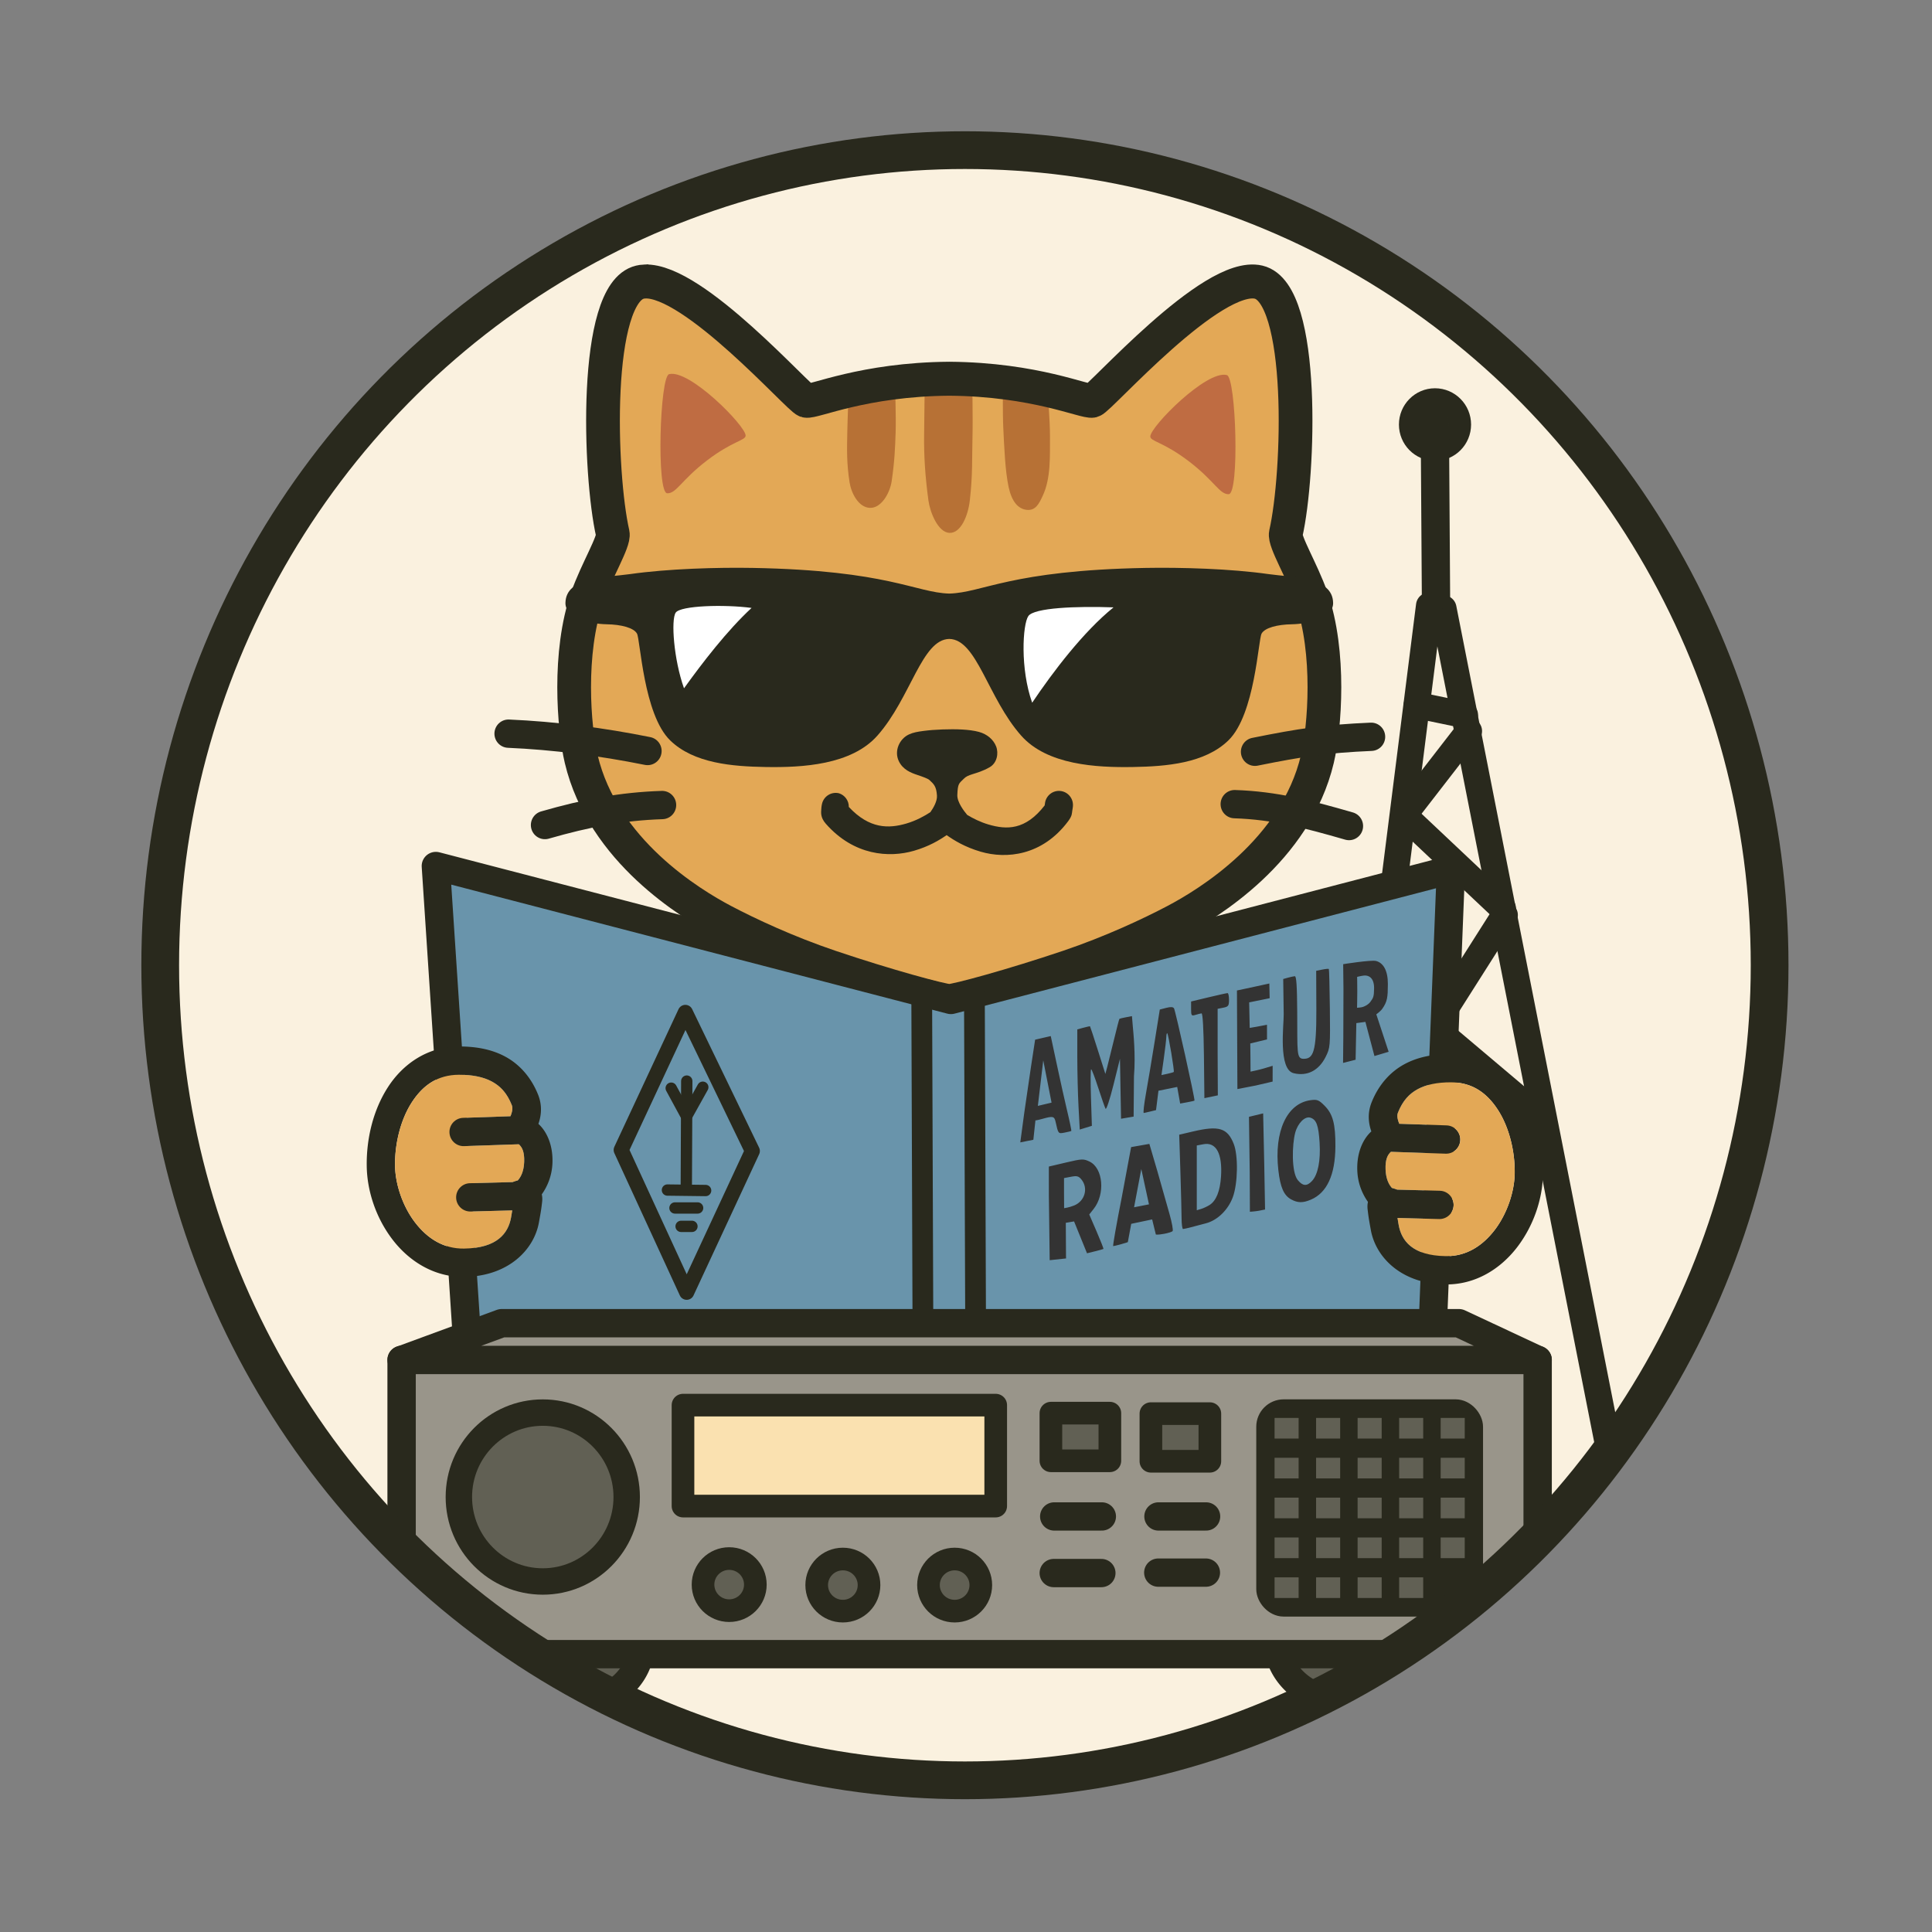<?xml version="1.0" encoding="UTF-8" standalone="no"?>
<!-- Created with Inkscape (http://www.inkscape.org/) -->

<svg
   version="1.1"
   id="svg1"
   width="1024"
   height="1024"
   viewBox="0 0 1024 1024"
   sodipodi:docname="radcat-manual-003-trim.svg"
   inkscape:version="1.4.2 (ebf0e940d0, 2025-05-08)"
   xmlns:inkscape="http://www.inkscape.org/namespaces/inkscape"
   xmlns:sodipodi="http://sodipodi.sourceforge.net/DTD/sodipodi-0.dtd"
   xmlns="http://www.w3.org/2000/svg"
   xmlns:svg="http://www.w3.org/2000/svg">
  <rect x="0" y="0" width="1024" height="1024" fill="#808080" stroke="none"/>
  <defs
     id="defs1" />
  <sodipodi:namedview
     id="namedview1"
     pagecolor="#ffffff"
     bordercolor="#000000"
     borderopacity="0.25"
     inkscape:showpageshadow="2"
     inkscape:pageopacity="0.0"
     inkscape:pagecheckerboard="0"
     inkscape:deskcolor="#d1d1d1"
     inkscape:zoom="1"
     inkscape:cx="669.99997"
     inkscape:cy="650.99997"
     inkscape:window-width="1796"
     inkscape:window-height="1196"
     inkscape:window-x="0"
     inkscape:window-y="0"
     inkscape:window-maximized="0"
     inkscape:current-layer="layer2" />
  <g
     inkscape:groupmode="layer"
     id="layer2"
     inkscape:label="trace">
    <ellipse
       style="fill:#faf1df;fill-opacity:1;stroke:none;stroke-width:20;stroke-linecap:round;stroke-linejoin:round;stroke-dasharray:none;stroke-opacity:1"
       id="path89"
       cx="511.426"
       cy="511.591"
       rx="426.509"
       ry="432.019"
       inkscape:label="frame fill" />
    <g
       inkscape:groupmode="layer"
       id="layer6"
       inkscape:label="antenna mast"
       style="display:inline">
      <ellipse
         style="fill:#616054;fill-opacity:1;stroke:#29291d;stroke-width:12;stroke-linecap:round;stroke-linejoin:round;stroke-dasharray:none;stroke-opacity:1"
         id="path80"
         cx="760.582"
         cy="225.021"
         rx="13.121"
         ry="13.236"
         inkscape:label="top" />
      <path
         style="fill:#616054;fill-opacity:1;stroke:#29291d;stroke-width:15;stroke-linecap:round;stroke-linejoin:round;stroke-dasharray:none;stroke-opacity:1"
         d="m 760.493,224.86 0.707,106.42"
         id="path81"
         inkscape:label="element" />
      <path
         style="fill:#616054;fill-opacity:1;stroke:#29291d;stroke-width:14;stroke-linecap:round;stroke-linejoin:round;stroke-dasharray:none;stroke-opacity:1"
         d="M 853.5,771.5 765,322.5"
         id="path82"
         sodipodi:nodetypes="cc" />
      <path
         style="fill:#616054;fill-opacity:1;stroke:#29291d;stroke-width:14;stroke-linecap:round;stroke-linejoin:round;stroke-dasharray:none;stroke-opacity:1"
         d="M 707,721 757.5,321"
         id="path83"
         sodipodi:nodetypes="cc" />
      <path
         style="fill:#616054;fill-opacity:1;stroke:#29291d;stroke-width:14;stroke-linecap:round;stroke-linejoin:round;stroke-dasharray:none;stroke-opacity:1"
         d="m 750.947,373.706 25.456,5.303"
         id="path84" />
      <path
         style="fill:#616054;fill-opacity:1;stroke:#29291d;stroke-width:14;stroke-linecap:round;stroke-linejoin:round;stroke-dasharray:none;stroke-opacity:1"
         d="m 778.525,387.495 -33.941,43.841"
         id="path85" />
      <path
         style="fill:#616054;fill-opacity:1;stroke:#29291d;stroke-width:14;stroke-linecap:round;stroke-linejoin:round;stroke-dasharray:none;stroke-opacity:1"
         d="m 744,432 52.5,49.5"
         id="path86" />
      <path
         style="fill:#616054;fill-opacity:1;stroke:#29291d;stroke-width:14;stroke-linecap:round;stroke-linejoin:round;stroke-dasharray:none;stroke-opacity:1"
         d="m 797.5,485 -60,94.5"
         id="path87" />
      <path
         style="fill:#616054;fill-opacity:1;stroke:#29291d;stroke-width:14;stroke-linecap:round;stroke-linejoin:round;stroke-dasharray:none;stroke-opacity:1"
         d="m 757,542 61,51.5"
         id="path88" />
    </g>
    <g
       inkscape:groupmode="layer"
       id="layer1"
       inkscape:label="cat head"
       style="display:inline"
       transform="matrix(0.993,0,0,1,1.982,-0.053)">
      <path
         id="path1"
         style="fill:#e3a856;fill-opacity:1;stroke:none;stroke-width:18;stroke-dasharray:none;stroke-opacity:1"
         d="m 342.021,149.256 c -0.846,0.044 -1.661,0.158 -2.441,0.342 -24.984,5.894 -21.73,101.992 -14.518,133.279 0.951,4.126 -8.656,19.7 -13.666,33.9 -10.312,29.226 -7.129,69.012 -3.168,85.6 11.612,48.625 58.441,76.731 75.91,85.871 13.162,6.886 33.881,16.542 57.076,24.316 29.485,9.883 59.581,18.053 63.475,18.053 3.894,0 33.991,-8.169 63.477,-18.053 23.195,-7.775 43.912,-17.43 57.074,-24.316 17.47,-9.14 64.3,-37.247 75.912,-85.871 3.961,-16.588 7.144,-56.374 -3.168,-85.6 -5.011,-14.2 -14.617,-29.775 -13.666,-33.9 7.213,-31.287 10.467,-127.385 -14.518,-133.279 -24.984,-5.894 -84.772,61.946 -88.723,62.844 -3.95,0.898 -30.476,-11.31 -76.389,-11.658 -45.913,0.348 -72.438,12.556 -76.388,11.658 -3.827,-0.87 -60.054,-64.564 -86.279,-63.186 z"
         inkscape:label="fill"
         sodipodi:nodetypes="scssssssssssssscss" />
      <path
         style="display:inline;fill:#b77135;fill-opacity:1;stroke:none;stroke-width:18;stroke-dasharray:none;stroke-opacity:1"
         d="m 450.957,208.42 c 0,0 -0.576,13.824 -0.707,20.86 -0.165,8.847 -0.406,16.206 1.237,26.517 0.898,5.635 4.719,13.159 10.783,13.435 6.065,0.276 10.729,-7.775 11.667,-14.142 1.573,-10.675 1.828,-17.3 2.121,-25.986 0.284,-8.422 -0.354,-25.279 -0.354,-25.279 z"
         id="path3"
         sodipodi:nodetypes="cssssscc"
         inkscape:label="stripe 1" />
      <path
         style="display:inline;fill:#b77135;fill-opacity:1;stroke:none;stroke-width:20.459;stroke-dasharray:none;stroke-opacity:1"
         d="m 491.616,200.922 c 0,0 -0.223,20.157 -0.354,29.246 -0.165,11.429 0.542,22.268 2.298,35.14 0.853,6.253 5.072,16.823 11.137,17.179 6.065,0.357 10.022,-8.983 10.96,-17.209 1.573,-13.79 1.121,-21.996 1.414,-33.217 0.284,-10.881 -0.177,-31.243 -0.177,-31.243 z"
         id="path4"
         sodipodi:nodetypes="cssssscc"
         inkscape:label="stripe 2" />
      <path
         style="display:inline;fill:#b77135;fill-opacity:1;stroke:none;stroke-width:18;stroke-dasharray:none;stroke-opacity:1"
         d="m 533.335,203.647 c 0,0 -0.202,15.448 0.177,23.158 0.512,10.401 0.997,22.776 2.828,31.289 1.647,7.655 4.951,11.682 9.723,12.198 4.772,0.516 6.625,-3.489 8.485,-7.425 4.427,-9.369 3.829,-20.887 3.889,-31.643 0.045,-8.09 -1.414,-25.633 -1.414,-25.633 z"
         id="path5"
         sodipodi:nodetypes="csszsscc"
         inkscape:label="stripe 3" />
      <path
         id="path16"
         style="display:inline;fill:none;fill-opacity:1;stroke:#29291d;stroke-width:18;stroke-dasharray:none;stroke-opacity:1"
         d="m 342.021,149.256 c -0.846,0.044 -1.661,0.158 -2.441,0.342 -24.984,5.894 -21.73,101.992 -14.518,133.279 0.951,4.126 -8.656,19.7 -13.666,33.9 -10.312,29.226 -7.129,69.012 -3.168,85.6 11.612,48.625 58.441,76.731 75.91,85.871 13.162,6.886 33.881,16.542 57.076,24.316 29.485,9.883 59.581,18.053 63.475,18.053 3.894,0 33.991,-8.169 63.477,-18.053 23.195,-7.775 43.912,-17.43 57.074,-24.316 17.47,-9.14 64.3,-37.247 75.912,-85.871 3.961,-16.588 7.144,-56.374 -3.168,-85.6 -5.011,-14.2 -14.617,-29.775 -13.666,-33.9 7.213,-31.287 10.467,-127.385 -14.518,-133.279 -24.984,-5.894 -84.772,61.946 -88.723,62.844 -3.95,0.898 -30.476,-11.31 -76.389,-11.658 -45.913,0.348 -72.438,12.556 -76.388,11.658 -3.827,-0.87 -60.054,-64.564 -86.279,-63.186 z"
         inkscape:label="outline"
         sodipodi:nodetypes="scssssssssssssscss" />
      <path
         style="fill:#bf6c42;fill-opacity:1;stroke:none;stroke-width:18;stroke-dasharray:none;stroke-opacity:1"
         d="m 355.125,198.375 c -4.944,1.3 -6.798,62.913 -1,63.125 4.898,0.179 7.418,-6.875 21.174,-17.341 13.756,-10.466 20.785,-10.607 20.692,-13.297 -0.183,-5.277 -30.074,-35.326 -40.866,-32.487 z"
         id="path2"
         sodipodi:nodetypes="sszss"
         inkscape:label="ear" />
      <path
         style="fill:none;fill-opacity:1;stroke:#29291d;stroke-width:15;stroke-linecap:round;stroke-dasharray:none;stroke-opacity:1"
         d="m 269.408,388.909 c 24.395,1.061 49.497,4.243 74.246,9.192"
         id="path6"
         sodipodi:nodetypes="cc"
         inkscape:label="whisker 1" />
      <path
         style="fill:none;fill-opacity:1;stroke:#29291d;stroke-width:15;stroke-linecap:round;stroke-dasharray:none;stroke-opacity:1"
         d="m 288.853,437.346 c 22.274,-6.364 41.012,-9.899 62.579,-10.607"
         id="path7"
         sodipodi:nodetypes="cc"
         inkscape:label="whisker 2" />
      <path
         style="fill:none;fill-opacity:1;stroke:#29291d;stroke-width:15;stroke-linecap:round;stroke-dasharray:none;stroke-opacity:1"
         d="m 729.866,390.564 c -24.395,1.061 -37.281,2.993 -62.03,7.943"
         id="path8"
         sodipodi:nodetypes="cc"
         inkscape:label="whisker 3" />
      <path
         style="fill:none;fill-opacity:1;stroke:#29291d;stroke-width:15;stroke-linecap:round;stroke-dasharray:none;stroke-opacity:1"
         d="m 718.067,437.876 c -22.274,-6.364 -39.501,-10.899 -61.068,-11.606"
         id="path9"
         sodipodi:nodetypes="cc"
         inkscape:label="whisker 4" />
      <path
         id="path10"
         style="fill:#29291d;fill-opacity:1;stroke:none;stroke-width:15;stroke-linecap:round;stroke-dasharray:none;stroke-opacity:1"
         d="m 399.822,301.062 c -18.655,-0.336 -45.288,0.402 -65.611,3.287 -12.632,1.793 -34.159,1.256 -34.398,15.262 -0.141,8.221 13.7,11.178 21.922,11.314 8,0.133 14.536,1.888 16.262,4.949 1.79,3.176 3.487,42.824 17.678,56.568 12.652,12.254 33.302,13.836 50.912,14.143 19.633,0.342 45.893,-1.072 59.77,-16.678 17.91,-20.142 23.584,-50.953 38.334,-51.203 14.75,0.25 20.424,31.061 38.334,51.203 13.877,15.606 40.135,17.02 59.768,16.678 17.61,-0.307 38.26,-1.889 50.912,-14.143 14.191,-13.744 15.887,-53.392 17.678,-56.568 1.726,-3.061 8.264,-4.816 16.264,-4.949 8.221,-0.137 22.061,-3.093 21.92,-11.314 -0.24,-14.006 -21.767,-13.469 -34.398,-15.262 -20.323,-2.885 -46.957,-3.623 -65.611,-3.287 -72.312,1.302 -86.865,13.1 -104.865,13.6 -18,-0.5 -32.555,-12.298 -104.867,-13.6 z"
         inkscape:label="sunglasses" />
      <path
         style="fill:#bf6c42;fill-opacity:1;stroke:none;stroke-width:18;stroke-dasharray:none;stroke-opacity:1"
         d="m 652.848,198.85 c 4.944,1.3 6.798,62.913 1,63.125 -4.898,0.179 -7.418,-6.875 -21.174,-17.341 -13.756,-10.466 -20.785,-10.607 -20.692,-13.297 0.183,-5.277 30.074,-35.326 40.866,-32.487 z"
         id="path11"
         sodipodi:nodetypes="sszss"
         inkscape:label="ear" />
      <path
         id="path12"
         style="baseline-shift:baseline;display:inline;overflow:visible;opacity:1;vector-effect:none;fill:#29291d;fill-opacity:1;stroke-linecap:round;enable-background:accumulate;stop-color:#000000;stop-opacity:1"
         d="m 501.031,386.676 c -3.574,0.122 -7.058,0.385 -10.086,0.785 -3.028,0.4 -5.418,0.771 -7.777,1.854 -5.072,2.326 -8.006,8.693 -5.439,14.109 2.214,4.672 6.67,6.275 9.863,7.342 3.193,1.066 5.685,1.968 6.494,2.703 2.41,2.191 3.722,3.449 4.031,8.285 0.189,2.961 -1.922,6.53 -3.51,8.764 -2.995,1.954 -7.562,4.503 -12.906,6.045 -9.291,2.68 -19.573,2.938 -30.631,-8.811 0.039,-3.306 -2.091,-6.248 -5.244,-7.242 -4.026,-0.974 -8.079,1.501 -9.053,5.527 0,0 -0.33,1.295 -0.406,2.928 -0.076,1.633 -0.579,4.301 2.438,7.701 15.022,16.937 33.826,18.124 47.055,14.309 7.987,-2.304 13.532,-5.606 17.418,-8.289 4,2.81 9.79,6.35 18.221,8.795 13.545,3.929 32.788,2.267 46.646,-16.17 2.269,-3.019 1.947,-4.245 2.189,-5.514 0.242,-1.268 0.342,-2.328 0.342,-2.328 0.403,-4.123 -2.614,-7.791 -6.736,-8.193 -4.122,-0.403 -7.79,2.612 -8.193,6.734 0,0 -0.052,0.447 -0.141,0.93 -10.294,13.221 -20.299,12.928 -29.93,10.135 -4.393,-1.274 -8.363,-3.274 -11.406,-5.094 -1.692,-1.981 -5.42,-6.786 -5.283,-10.539 0.228,-6.245 0.896,-6.093 3.477,-8.656 1.233,-1.225 2.36,-1.677 4.633,-2.404 2.273,-0.727 5.527,-1.595 9.189,-3.705 3.936,-2.268 4.826,-7.398 3.416,-10.992 -1.41,-3.594 -4.73,-6.517 -9.215,-7.717 -5.142,-1.376 -12.306,-1.535 -19.455,-1.291 z m -49.816,42 c 0.184,0.599 0.14,0.956 0.135,0.986 0.001,-0.026 0.004,-0.1 0.004,-0.1 -0.029,-0.298 -0.075,-0.594 -0.139,-0.887 z"
         sodipodi:nodetypes="ssssssscscccssscsssccccscssssssscccc"
         inkscape:label="mouthnose" />
      <path
         style="fill:#ffffff;fill-opacity:1;stroke:none;stroke-width:10;stroke-linecap:round;stroke-dasharray:none;stroke-opacity:1"
         d="m 399.162,322.264 c -14.672,-1.945 -37.865,-1.233 -40.482,2.475 -2.617,3.708 -1.061,24.926 4.419,40.128 9.723,-13.435 22.981,-30.582 36.062,-42.603 z"
         id="path14"
         sodipodi:nodetypes="czcc" />
      <path
         style="fill:#ffffff;fill-opacity:1;stroke:none;stroke-width:11.801;stroke-linecap:round;stroke-dasharray:none;stroke-opacity:1"
         d="m 592.361,321.966 c -19.966,-0.704 -42.371,0.217 -45.459,4.593 -3.088,4.376 -4.434,28 2.033,45.94 11.137,-16.44 27.339,-37.628 43.426,-50.533 z"
         id="path15"
         sodipodi:nodetypes="czcc" />
    </g>
    <g
       inkscape:groupmode="layer"
       id="layer4"
       inkscape:label="book">
      <path
         style="display:inline;fill:#6994ab;fill-opacity:1;stroke:#29291d;stroke-width:15;stroke-linecap:round;stroke-dasharray:none;stroke-opacity:1;stroke-linejoin:round"
         d="m 769,461 -265,69 -273,-71 17,258 252,75 259,-79 z"
         id="path22"
         inkscape:label="back" />
      <path
         d="m 555.917,633.588 -0.006,-15.291 9.071,-2.136 c 8.487,-1.999 9.29,-2.032 12.472,-0.517 7.253,3.452 8.45,17.259 2.18,25.146 l -2.309,2.904 3.903,9.027 c 2.147,4.965 3.774,9.126 3.617,9.247 -0.158,0.121 -2.182,0.687 -4.499,1.257 l -4.212,1.037 -1.478,-3.658 c -4.894,-12.118 -5.371,-13.226 -5.371,-13.226 l -4.383,0.735 c 0,0 0.054,5.6 0.054,9.958 0,9.334 0.1,8.929 0.1,8.929 l -8.698,0.927 z m 13.516,5.295 c 5.59,-2.343 7.467,-9.116 3.789,-13.672 -1.499,-1.856 -2.395,-2.101 -5.529,-1.512 l -3.74,0.704 v 7.954 c 0,4.293 0.053,8.009 0.053,8.009 0,0 2.761,-0.365 5.427,-1.482 z m 25.139,-4.37 4.941,-26.524 9.674,-1.703 4.267,14.55 c 0,0 5.026,17.764 6.365,22.451 1.338,4.687 2.095,8.848 1.681,9.248 -0.414,0.4 -2.417,1.033 -4.452,1.408 -3.642,0.671 -4.434,0.362 -4.434,0.362 l -1.954,-7.987 -11.093,2.334 -1.788,9.691 c 0,0 -0.178,0.169 -3.523,1.101 -2.015,0.561 -3.922,1.023 -4.238,1.026 -0.316,0.003 1.734,-11.677 4.555,-25.956 z m 14.402,3.819 -4.063,-18.733 -3.83,20.286 z m 17.281,7.271 c -0.012,-3.188 -0.297,-14.434 -0.634,-24.99 l -0.613,-19.193 7.419,-1.741 c 13.589,-3.188 18.12,-1.809 21.445,6.528 2.488,6.236 2.237,21.107 -0.479,28.388 -2.517,6.747 -8.154,12.205 -14.244,13.791 -2.381,0.62 -5.912,1.549 -7.847,2.065 -1.935,0.516 -3.857,0.941 -4.272,0.944 -0.415,0.003 -0.764,-2.603 -0.775,-5.792 z m 14.827,-6.92 c 3.524,-2.228 5.583,-7.344 6.086,-15.123 0.785,-12.14 -2.595,-18.36 -9.292,-17.1 l -3.558,0.67 v 17.162 17.162 l 2.262,-0.677 c 1.244,-0.372 3.27,-1.315 4.503,-2.094 z m 21.299,-17.277 -0.401,-29.462 7.517,-1.828 0.572,26.486 0.438,24.464 -3.141,0.63 c -1.728,0.347 -4.896,0.568 -4.896,0.568 z m 21.959,14.301 c -3.885,-2.114 -5.753,-6.374 -6.789,-15.482 -2.335,-20.535 4.515,-35.418 17.08,-37.108 3.517,-0.473 4.354,-0.142 7.421,2.933 4.401,4.414 5.801,9.68 5.737,21.58 -0.082,15.086 -4.483,24.62 -13.029,28.225 -4.254,1.794 -6.919,1.756 -10.419,-0.148 z m 11.049,-9.764 c 3.154,-3.384 4.617,-10.779 4.024,-20.327 -0.57,-9.161 -1.693,-12.213 -4.866,-13.223 -2.882,-0.917 -6.683,2.841 -8.059,7.968 -1.652,6.154 -2.104,20.866 1.381,25.126 2.512,3.07 4.709,3.474 7.52,0.456 z m -152.504,-36.176 3.513,-24.065 2.237,-14.649 8.283,-1.915 c 0,0 6.244,29.466 8.566,39.092 1.45,6.013 2.491,11.052 2.313,11.198 -0.178,0.145 -1.769,0.54 -3.535,0.877 -3.393,0.647 -3.358,0.688 -4.757,-5.616 -0.68,-3.065 -1.373,-3.24 -6.83,-1.72 -3.535,0.985 -3.874,0.851 -3.874,0.851 l -1.108,10.275 -6.922,1.4 z m 14.46,-5.348 -4.402,-22.413 -2.861,24.134 z m 14.295,2.157 c -0.357,-6.665 -0.65,-18.612 -0.65,-26.549 v -14.432 l 3.267,-0.885 c 1.797,-0.487 3.356,-0.827 3.464,-0.755 0.109,0.072 1.985,5.781 4.17,12.687 l 3.973,12.557 1.07,-4.017 c 0.589,-2.209 2.204,-8.729 3.59,-14.489 1.386,-5.76 2.647,-10.572 2.801,-10.694 0.155,-0.122 1.709,-0.494 3.454,-0.827 l 3.173,-0.605 0.439,5.249 c 0.241,2.887 1.602,14.93 0.632,26.674 l -0.179,21.336 -6.665,1.132 -0.295,-15.817 -0.277,-15.977 -3.461,13.894 c -1.911,7.67 -3.781,13.315 -4.176,12.603 -0.393,-0.71 -2.147,-5.715 -3.897,-11.121 -1.75,-5.407 -3.438,-9.83 -3.751,-9.83 -0.313,0 -0.353,6.751 -0.089,15.003 l 0.48,15.003 -3.212,0.989 -3.212,0.989 z m 35.746,-7.012 c 1.024,-5.684 3.092,-18.02 4.596,-27.413 l 2.734,-17.078 3.417,-0.885 c 2.305,-0.597 3.641,-0.522 4.105,0.231 0.797,1.293 11.289,48.567 10.859,48.925 -0.158,0.131 -1.93,0.536 -3.939,0.9 l -3.652,0.661 -1.566,-8.799 -9.937,2.01 -1.285,10.269 c 0,0 -6.108,1.514 -6.494,1.514 -0.386,0 0.137,-4.65 1.161,-10.334 z m 14.726,-11.401 c 0.443,-0.403 -2.822,-19.887 -3.436,-20.503 -0.243,-0.244 -0.472,0.653 -0.508,1.993 -0.036,1.34 -0.63,6.424 -1.318,11.297 l -1.252,8.86 3.078,-0.66 c 1.693,-0.363 3.239,-0.807 3.437,-0.987 z m 15.994,-8.663 c -0.172,-14.285 -0.639,-22.484 -1.276,-22.397 -0.553,0.075 -2.023,0.446 -3.267,0.824 -2.074,0.631 -2.262,0.364 -2.262,-3.214 v -3.902 l 9.298,-2.231 c 5.114,-1.227 9.637,-2.224 10.052,-2.215 0.415,0.01 0.754,1.615 0.754,3.57 0,3.142 -0.349,3.624 -3.016,4.159 l -3.016,0.605 v 23.063 l 0.105,22.798 -7.123,1.488 z m 17.5,-34.523 c 0,0 13.246,-2.803 17.166,-3.703 l 0.17,7.799 -10.86,2.21 0.142,6.63 0.142,6.895 3.316,-0.558 c 1.824,-0.307 5.846,-1.104 5.846,-1.104 l 0.014,7.775 -8.868,2.137 0.088,7.86 0.05,7.065 c 0,0 4.455,-0.901 7.031,-1.679 l 4.683,-1.414 -0.005,4.186 -0.005,4.186 -8.892,2.072 -9.776,1.895 z m 24.783,12.53 -0.262,-18.615 2.477,-0.692 c 1.362,-0.381 3.006,-0.738 3.654,-0.793 0.858,-0.073 1.208,5.103 1.292,19.085 0.127,21.183 -0.463,24.699 3.37,24.699 5.092,0 6.862,-3.348 6.77,-26.031 l -0.084,-20.618 3.196,-0.641 c 1.758,-0.353 3.336,-0.501 3.507,-0.329 0.171,0.172 0.416,9.613 0.544,20.981 0.227,20.153 0.171,20.793 -2.231,25.604 -3.628,7.267 -9.79,10.413 -16.961,8.658 -8.296,-2.029 -5.19,-25.534 -5.271,-31.308 z m 31.591,12.52 0.082,-25.78 -0.15,-13.216 c 0,0 14.788,-2.357 17.408,-1.697 3.803,0.957 6.316,5.006 6.281,12.285 -0.033,6.916 -0.277,9.237 -2.959,13.058 -0.965,1.374 -3.175,2.94 -3.175,2.94 l 6.543,19.851 -7.528,2.25 -4.793,-18.095 -4.805,0.643 -0.382,19.416 -6.655,1.689 z m 14.411,-19.117 c 1.459,-2.028 1.85,-2.607 1.904,-7.022 0.071,-5.857 -3.048,-7.021 -5.242,-6.84 -1.341,0.11 -3.75,0.718 -3.75,0.718 0,0 0.082,3.692 0.082,7.626 0,3.717 -0.122,8.749 -0.122,8.749 0,0 2.224,-0.125 3.115,-0.452 1.193,-0.438 2.867,-1.184 4.013,-2.777 z"
         style="fill:#333333;fill-opacity:1;stroke-width:0.755"
         id="path1-3"
         sodipodi:nodetypes="ccssscssscsccscccsssccccscccsssccccssscsccsscsssssssssscccsssccccssccsssssssssssssccccsssssccccccccscssscsssscssscccssssscccssscsssscccccssssscssscsscscsscscccccccccssccsccccccccccssssscssssssccccsssccccccccssscscsss"
         inkscape:label="AMATEUR RADIO" />
      <path
         style="display:inline;fill:#6994ab;fill-opacity:1;stroke:#29291d;stroke-width:11;stroke-linecap:round;stroke-dasharray:none;stroke-opacity:1"
         d="m 488.53,526.945 0.939,260.172"
         id="path24"
         sodipodi:nodetypes="cc"
         inkscape:label="spine l" />
      <path
         style="display:inline;fill:#6994ab;fill-opacity:1;stroke:#29291d;stroke-width:11;stroke-linecap:round;stroke-dasharray:none;stroke-opacity:1"
         d="m 516.461,528.005 0.939,260.172"
         id="path25"
         sodipodi:nodetypes="cc"
         inkscape:label="spine r" />
      <path
         style="fill:#6994ab;fill-opacity:1;stroke:#29291d;stroke-width:8;stroke-linecap:round;stroke-linejoin:round;stroke-dasharray:none;stroke-opacity:1"
         d="M 363.25,536.593 329.25,609.5 363.957,684.932 398.75,610.043 Z"
         id="path79"
         inkscape:label="logo outline"
         sodipodi:nodetypes="ccccc" />
      <path
         style="fill:none;fill-opacity:1;stroke:#29291d;stroke-width:6;stroke-linecap:round;stroke-linejoin:round;stroke-dasharray:none;stroke-opacity:1"
         d="M 353.75,630.75 374,631"
         id="path90" />
      <path
         style="fill:none;fill-opacity:1;stroke:#29291d;stroke-width:6;stroke-linecap:round;stroke-linejoin:round;stroke-dasharray:none;stroke-opacity:1"
         d="m 357.75,640.25 h 12"
         id="path91" />
      <path
         style="fill:none;fill-opacity:1;stroke:#29291d;stroke-width:6;stroke-linecap:round;stroke-linejoin:round;stroke-dasharray:none;stroke-opacity:1"
         d="m 361,650 h 5.75"
         id="path92" />
      <path
         style="fill:none;fill-opacity:1;stroke:#29291d;stroke-width:6;stroke-linecap:round;stroke-linejoin:round;stroke-dasharray:none;stroke-opacity:1"
         d="M 363.75,629.75 364,573"
         id="path93"
         sodipodi:nodetypes="cc" />
      <path
         style="fill:none;fill-opacity:1;stroke:#29291d;stroke-width:6;stroke-linecap:round;stroke-linejoin:round;stroke-dasharray:none;stroke-opacity:1"
         d="m 355.75,576.75 8,14.75"
         id="path94" />
      <path
         style="fill:none;fill-opacity:1;stroke:#29291d;stroke-width:6;stroke-linecap:round;stroke-linejoin:round;stroke-dasharray:none;stroke-opacity:1"
         d="M 372.5,576.25 364,591.5"
         id="path95" />
    </g>
    <g
       inkscape:groupmode="layer"
       id="layer3"
       inkscape:label="paws">
      <g
         id="g19"
         inkscape:label="left">
        <path
           id="path17"
           style="baseline-shift:baseline;display:inline;overflow:visible;vector-effect:none;fill:#29291d;stroke-linecap:round;enable-background:accumulate;stop-color:#000000;stop-opacity:1;opacity:1"
           d="M 243.23 554.65 C 226.628 554.682 213.56 563.93 205.645 576.174 C 197.729 588.418 194.16 603.627 194.379 618.125 C 194.58 631.439 199.339 645.616 208.045 656.996 C 216.75 668.376 230.033 677.011 246.182 676.775 C 269.243 676.44 282.964 662.593 285.625 647.994 C 286.291 644.343 286.803 641.499 287.094 639.033 C 287.328 637.047 287.677 635.369 287.156 633.041 C 289.953 629.08 292.556 623.512 292.812 616.336 C 293.123 607.663 290.299 601.166 286.932 597.281 C 286.425 596.696 285.896 596.163 285.363 595.68 C 286.832 591.537 287.559 586.111 285.211 580.229 C 281.513 570.967 275.347 564.121 267.871 560.068 C 260.395 556.015 251.928 554.634 243.23 554.65 z M 243.26 569.65 C 250.319 569.637 256.209 570.809 260.723 573.256 C 265.236 575.703 268.691 579.302 271.281 585.791 C 271.976 587.532 271.312 589.861 270.559 591.629 L 245.465 592.484 A 7.5 7.5 0 0 0 238.225 600.236 A 7.5 7.5 0 0 0 245.975 607.477 L 274.939 606.49 C 275.085 606.588 275.024 606.444 275.598 607.105 C 276.599 608.261 278.018 610.338 277.822 615.799 C 277.634 621.072 275.913 624.025 274.441 625.643 C 273.437 625.883 272.565 626.2 271.652 626.537 L 249.059 627.131 A 7.5 7.5 0 0 0 241.758 634.826 A 7.5 7.5 0 0 0 249.453 642.125 L 271.492 641.545 C 271.319 642.643 271.17 643.645 270.867 645.305 C 269.378 653.475 263.736 661.519 245.965 661.777 C 235.166 661.935 226.525 656.467 219.957 647.881 C 213.389 639.295 209.526 627.643 209.379 617.898 C 209.201 606.118 212.356 593.423 218.242 584.318 C 224.128 575.214 231.941 569.672 243.26 569.65 z " />
        <path
           id="path19"
           style="baseline-shift:baseline;display:inline;overflow:visible;opacity:1;vector-effect:none;fill:#e3a856;stroke-linecap:round;enable-background:accumulate;stop-color:#000000;stop-opacity:1;fill-opacity:1"
           d="m 243.26,569.65 c 7.059,-0.013 12.95,1.159 17.463,3.605 4.513,2.447 7.968,6.046 10.559,12.535 0.695,1.741 0.031,4.07 -0.723,5.838 l -25.094,0.855 c -4.14,0.141 -7.382,3.612 -7.24,7.752 0.141,4.139 3.611,7.381 7.75,7.24 l 28.965,-0.986 c 0.146,0.098 0.085,-0.047 0.658,0.615 1.001,1.155 2.42,3.233 2.225,8.693 -0.189,5.273 -1.91,8.226 -3.381,9.844 -1.004,0.24 -1.876,0.558 -2.789,0.895 l -22.594,0.594 c -4.141,0.109 -7.41,3.554 -7.301,7.695 0.11,4.14 3.555,7.408 7.695,7.299 l 22.039,-0.58 c -0.173,1.098 -0.323,2.1 -0.625,3.76 -1.489,8.171 -7.131,16.214 -24.902,16.473 -10.799,0.157 -19.44,-5.311 -26.008,-13.896 -6.568,-8.586 -10.431,-20.238 -10.578,-29.982 -0.178,-11.78 2.977,-24.476 8.863,-33.58 5.886,-9.104 13.699,-14.647 25.018,-14.668 z"
           sodipodi:nodetypes="ssscccccssccccccssssss" />
      </g>
      <g
         id="g21"
         inkscape:label="right"
         transform="matrix(-1,0,0,1,1012.205,4)">
        <path
           id="path20"
           style="baseline-shift:baseline;display:inline;overflow:visible;opacity:1;vector-effect:none;fill:#29291d;stroke-linecap:round;enable-background:accumulate;stop-color:#000000;stop-opacity:1"
           d="m 243.23,554.65 c -16.602,0.031 -29.67,9.279 -37.586,21.523 -7.916,12.244 -11.484,27.454 -11.266,41.951 0.201,13.314 4.961,27.491 13.666,38.871 8.705,11.38 21.988,20.014 38.137,19.779 23.061,-0.336 36.782,-14.182 39.443,-28.781 0.666,-3.651 1.178,-6.495 1.469,-8.961 0.234,-1.986 0.583,-3.664 0.062,-5.992 2.797,-3.961 5.399,-9.529 5.656,-16.705 0.31,-8.673 -2.513,-15.17 -5.881,-19.055 -0.507,-0.585 -1.035,-1.118 -1.568,-1.602 1.469,-4.143 2.196,-9.569 -0.152,-15.451 -3.698,-9.262 -9.864,-16.107 -17.34,-20.16 -7.476,-4.053 -15.943,-5.434 -24.641,-5.418 z m 0.029,15 c 7.059,-0.013 12.95,1.159 17.463,3.605 4.513,2.447 7.968,6.046 10.559,12.535 0.695,1.741 0.031,4.07 -0.723,5.838 l -25.094,0.855 a 7.5,7.5 0 0 0 -7.24,7.752 7.5,7.5 0 0 0 7.75,7.24 l 28.965,-0.986 c 0.146,0.098 0.085,-0.047 0.658,0.615 1.001,1.155 2.42,3.233 2.225,8.693 -0.189,5.273 -1.91,8.226 -3.381,9.844 -1.004,0.24 -1.876,0.558 -2.789,0.895 l -22.594,0.594 a 7.5,7.5 0 0 0 -7.301,7.695 7.5,7.5 0 0 0 7.695,7.299 l 22.039,-0.58 c -0.173,1.098 -0.323,2.1 -0.625,3.76 -1.489,8.171 -7.131,16.214 -24.902,16.473 -10.799,0.157 -19.44,-5.311 -26.008,-13.896 -6.568,-8.586 -10.431,-20.238 -10.578,-29.982 -0.178,-11.78 2.977,-24.476 8.863,-33.58 5.886,-9.104 13.699,-14.647 25.018,-14.668 z" />
        <path
           id="path21"
           style="baseline-shift:baseline;display:inline;overflow:visible;opacity:1;vector-effect:none;fill:#e3a856;fill-opacity:1;stroke-linecap:round;enable-background:accumulate;stop-color:#000000;stop-opacity:1"
           d="m 243.26,569.65 c 7.059,-0.013 12.95,1.159 17.463,3.605 4.513,2.447 7.968,6.046 10.559,12.535 0.695,1.741 0.031,4.07 -0.723,5.838 l -25.094,0.855 c -4.14,0.141 -7.382,3.612 -7.24,7.752 0.141,4.139 3.611,7.381 7.75,7.24 l 28.965,-0.986 c 0.146,0.098 0.085,-0.047 0.658,0.615 1.001,1.155 2.42,3.233 2.225,8.693 -0.189,5.273 -1.91,8.226 -3.381,9.844 -1.004,0.24 -1.876,0.558 -2.789,0.895 l -22.594,0.594 c -4.141,0.109 -7.41,3.554 -7.301,7.695 0.11,4.14 3.555,7.408 7.695,7.299 l 22.039,-0.58 c -0.173,1.098 -0.323,2.1 -0.625,3.76 -1.489,8.171 -7.131,16.214 -24.902,16.473 -10.799,0.157 -19.44,-5.311 -26.008,-13.896 -6.568,-8.586 -10.431,-20.238 -10.578,-29.982 -0.178,-11.78 2.977,-24.476 8.863,-33.58 5.886,-9.104 13.699,-14.647 25.018,-14.668 z"
           sodipodi:nodetypes="ssscccccssccccccssssss" />
      </g>
    </g>
    <g
       inkscape:groupmode="layer"
       id="layer5"
       inkscape:label="radio">
      <path
         id="path78"
         style="fill:#616054;fill-opacity:1;stroke:#29291d;stroke-width:14;stroke-linecap:round;stroke-linejoin:round;stroke-dasharray:none;stroke-opacity:1"
         inkscape:label="rubber foot l"
         d="M 304.057 839.4 A 35.998 31.756 0 0 0 268.424 866.633 A 426.509 432.019 0 0 0 322.021 898.674 A 35.998 31.756 0 0 0 340.055 871.156 A 35.998 31.756 0 0 0 304.057 839.4 z " />
      <path
         id="ellipse78"
         style="fill:#616054;fill-opacity:1;stroke:#29291d;stroke-width:14;stroke-linecap:round;stroke-linejoin:round;stroke-dasharray:none;stroke-opacity:1"
         inkscape:label="rubber foot r"
         d="M 712.764 837.986 A 35.998 31.756 0 0 0 676.766 869.742 A 35.998 31.756 0 0 0 699.59 899.295 A 426.509 432.019 0 0 0 748.75 870.553 A 35.998 31.756 0 0 0 748.762 869.742 A 35.998 31.756 0 0 0 712.764 837.986 z " />
      <path
         id="rect25"
         style="fill:#99958a;fill-opacity:1;stroke:#29291d;stroke-width:15.031;stroke-linecap:round;stroke-linejoin:round;stroke-dasharray:none;stroke-opacity:1"
         inkscape:label="front panel"
         d="M 212.859 720.766 L 212.859 820.104 A 426.509 432.019 0 0 0 283.48 876.734 L 739.371 876.734 A 426.509 432.019 0 0 0 814.984 815.064 L 814.984 720.766 L 212.859 720.766 z " />
      <ellipse
         style="fill:#616054;fill-opacity:1;stroke:#29291d;stroke-width:14;stroke-linecap:round;stroke-linejoin:round;stroke-dasharray:none;stroke-opacity:1"
         id="path26"
         cx="287.685"
         cy="793.46"
         rx="44.478"
         ry="44.757"
         inkscape:label="vfo" />
      <ellipse
         style="fill:#616054;fill-opacity:1;stroke:#29291d;stroke-width:12;stroke-linecap:round;stroke-linejoin:round;stroke-dasharray:none;stroke-opacity:1"
         id="path27"
         cx="386.485"
         cy="839.875"
         rx="13.869"
         ry="13.81"
         inkscape:label="dial1" />
      <ellipse
         style="fill:#616054;fill-opacity:1;stroke:#29291d;stroke-width:12;stroke-linecap:round;stroke-linejoin:round;stroke-dasharray:none;stroke-opacity:1"
         id="ellipse27"
         cx="446.735"
         cy="840.125"
         rx="13.869"
         ry="13.81"
         inkscape:label="dial2" />
      <ellipse
         style="fill:#616054;fill-opacity:1;stroke:#29291d;stroke-width:12;stroke-linecap:round;stroke-linejoin:round;stroke-dasharray:none;stroke-opacity:1"
         id="ellipse28"
         cx="505.985"
         cy="840.125"
         rx="13.869"
         ry="13.81"
         inkscape:label="dial3" />
      <rect
         style="fill:#fae1b0;fill-opacity:1;stroke:#29291d;stroke-width:12;stroke-linecap:round;stroke-linejoin:round;stroke-dasharray:none;stroke-opacity:1"
         id="rect28"
         width="165.75"
         height="53.5"
         x="362"
         y="744.75"
         inkscape:label="display" />
      <rect
         style="fill:#616054;fill-opacity:1;stroke:#29291d;stroke-width:12;stroke-linecap:round;stroke-linejoin:round;stroke-dasharray:none;stroke-opacity:1"
         id="rect30"
         width="31.25"
         height="25.25"
         x="557"
         y="749"
         ry="0"
         inkscape:label="button1" />
      <rect
         style="fill:#616054;fill-opacity:1;stroke:#29291d;stroke-width:12;stroke-linecap:round;stroke-linejoin:round;stroke-dasharray:none;stroke-opacity:1"
         id="rect31"
         width="31.25"
         height="25.25"
         x="610"
         y="749.25"
         ry="0"
         inkscape:label="button2" />
      <path
         style="fill:#616054;fill-opacity:1;stroke:#29291d;stroke-width:15;stroke-linecap:round;stroke-linejoin:round;stroke-dasharray:none;stroke-opacity:1"
         d="m 558.75,803.75 25.25,0"
         id="path31"
         sodipodi:nodetypes="cc"
         inkscape:label="button3" />
      <path
         style="fill:#616054;fill-opacity:1;stroke:#29291d;stroke-width:15;stroke-linecap:round;stroke-linejoin:round;stroke-dasharray:none;stroke-opacity:1"
         d="m 558.5,833.75 h 25.25"
         id="path32"
         sodipodi:nodetypes="cc"
         inkscape:label="button4" />
      <path
         style="fill:#616054;fill-opacity:1;stroke:#29291d;stroke-width:15;stroke-linecap:round;stroke-linejoin:round;stroke-dasharray:none;stroke-opacity:1"
         d="m 613.904,833.521 h 25.25"
         id="path33"
         sodipodi:nodetypes="cc"
         inkscape:label="button5" />
      <path
         style="fill:#616054;fill-opacity:1;stroke:#29291d;stroke-width:15;stroke-linecap:round;stroke-linejoin:round;stroke-dasharray:none;stroke-opacity:1"
         d="m 614,803.75 h 25.25"
         id="path34"
         sodipodi:nodetypes="cc"
         inkscape:label="button6" />
      <g
         id="g78"
         inkscape:label="keypad">
        <rect
           style="fill:#29291d;fill-opacity:1;stroke:#29291d;stroke-width:10.01;stroke-linecap:round;stroke-linejoin:round;stroke-dasharray:none;stroke-opacity:1"
           id="rect34"
           width="110.184"
           height="105.136"
           x="670.85"
           y="746.682"
           ry="9.525" />
        <rect
           style="fill:#616054;fill-opacity:1;stroke:none;stroke-width:9.262;stroke-linecap:round;stroke-linejoin:round;stroke-dasharray:none;stroke-opacity:1"
           id="rect35"
           width="12.75"
           height="10.938"
           x="675.549"
           y="751.532"
           ry="0" />
        <rect
           style="fill:#616054;fill-opacity:1;stroke:none;stroke-width:9.262;stroke-linecap:round;stroke-linejoin:round;stroke-dasharray:none;stroke-opacity:1"
           id="rect36"
           width="12.75"
           height="10.938"
           x="697.558"
           y="751.532"
           ry="0" />
        <rect
           style="fill:#616054;fill-opacity:1;stroke:none;stroke-width:9.262;stroke-linecap:round;stroke-linejoin:round;stroke-dasharray:none;stroke-opacity:1"
           id="rect37"
           width="12.75"
           height="10.938"
           x="719.567"
           y="751.532"
           ry="0" />
        <rect
           style="fill:#616054;fill-opacity:1;stroke:none;stroke-width:9.262;stroke-linecap:round;stroke-linejoin:round;stroke-dasharray:none;stroke-opacity:1"
           id="rect38"
           width="12.75"
           height="10.938"
           x="741.575"
           y="751.532"
           ry="0" />
        <rect
           style="fill:#616054;fill-opacity:1;stroke:none;stroke-width:9.262;stroke-linecap:round;stroke-linejoin:round;stroke-dasharray:none;stroke-opacity:1"
           id="rect39"
           width="12.75"
           height="10.938"
           x="763.584"
           y="751.532"
           ry="0" />
        <rect
           style="fill:#616054;fill-opacity:1;stroke:none;stroke-width:9.262;stroke-linecap:round;stroke-linejoin:round;stroke-dasharray:none;stroke-opacity:1"
           id="rect59"
           width="12.75"
           height="10.938"
           x="675.549"
           y="772.656"
           ry="0" />
        <rect
           style="fill:#616054;fill-opacity:1;stroke:none;stroke-width:9.262;stroke-linecap:round;stroke-linejoin:round;stroke-dasharray:none;stroke-opacity:1"
           id="rect60"
           width="12.75"
           height="10.938"
           x="697.558"
           y="772.656"
           ry="0" />
        <rect
           style="fill:#616054;fill-opacity:1;stroke:none;stroke-width:9.262;stroke-linecap:round;stroke-linejoin:round;stroke-dasharray:none;stroke-opacity:1"
           id="rect61"
           width="12.75"
           height="10.938"
           x="719.567"
           y="772.656"
           ry="0" />
        <rect
           style="fill:#616054;fill-opacity:1;stroke:none;stroke-width:9.262;stroke-linecap:round;stroke-linejoin:round;stroke-dasharray:none;stroke-opacity:1"
           id="rect62"
           width="12.75"
           height="10.938"
           x="741.575"
           y="772.656"
           ry="0" />
        <rect
           style="fill:#616054;fill-opacity:1;stroke:none;stroke-width:9.262;stroke-linecap:round;stroke-linejoin:round;stroke-dasharray:none;stroke-opacity:1"
           id="rect63"
           width="12.75"
           height="10.938"
           x="763.584"
           y="772.656"
           ry="0" />
        <rect
           style="fill:#616054;fill-opacity:1;stroke:none;stroke-width:9.262;stroke-linecap:round;stroke-linejoin:round;stroke-dasharray:none;stroke-opacity:1"
           id="rect64"
           width="12.75"
           height="10.938"
           x="675.549"
           y="793.781"
           ry="0" />
        <rect
           style="fill:#616054;fill-opacity:1;stroke:none;stroke-width:9.262;stroke-linecap:round;stroke-linejoin:round;stroke-dasharray:none;stroke-opacity:1"
           id="rect65"
           width="12.75"
           height="10.938"
           x="697.558"
           y="793.781"
           ry="0" />
        <rect
           style="fill:#616054;fill-opacity:1;stroke:none;stroke-width:9.262;stroke-linecap:round;stroke-linejoin:round;stroke-dasharray:none;stroke-opacity:1"
           id="rect66"
           width="12.75"
           height="10.938"
           x="719.567"
           y="793.781"
           ry="0" />
        <rect
           style="fill:#616054;fill-opacity:1;stroke:none;stroke-width:9.262;stroke-linecap:round;stroke-linejoin:round;stroke-dasharray:none;stroke-opacity:1"
           id="rect67"
           width="12.75"
           height="10.938"
           x="741.575"
           y="793.781"
           ry="0" />
        <rect
           style="fill:#616054;fill-opacity:1;stroke:none;stroke-width:9.262;stroke-linecap:round;stroke-linejoin:round;stroke-dasharray:none;stroke-opacity:1"
           id="rect68"
           width="12.75"
           height="10.938"
           x="763.584"
           y="793.781"
           ry="0" />
        <rect
           style="fill:#616054;fill-opacity:1;stroke:none;stroke-width:9.262;stroke-linecap:round;stroke-linejoin:round;stroke-dasharray:none;stroke-opacity:1"
           id="rect69"
           width="12.75"
           height="10.938"
           x="675.549"
           y="814.906"
           ry="0" />
        <rect
           style="fill:#616054;fill-opacity:1;stroke:none;stroke-width:9.262;stroke-linecap:round;stroke-linejoin:round;stroke-dasharray:none;stroke-opacity:1"
           id="rect70"
           width="12.75"
           height="10.938"
           x="697.558"
           y="814.906"
           ry="0" />
        <rect
           style="fill:#616054;fill-opacity:1;stroke:none;stroke-width:9.262;stroke-linecap:round;stroke-linejoin:round;stroke-dasharray:none;stroke-opacity:1"
           id="rect71"
           width="12.75"
           height="10.938"
           x="719.567"
           y="814.906"
           ry="0" />
        <rect
           style="fill:#616054;fill-opacity:1;stroke:none;stroke-width:9.262;stroke-linecap:round;stroke-linejoin:round;stroke-dasharray:none;stroke-opacity:1"
           id="rect72"
           width="12.75"
           height="10.938"
           x="741.575"
           y="814.906"
           ry="0" />
        <rect
           style="fill:#616054;fill-opacity:1;stroke:none;stroke-width:9.262;stroke-linecap:round;stroke-linejoin:round;stroke-dasharray:none;stroke-opacity:1"
           id="rect73"
           width="12.75"
           height="10.938"
           x="763.584"
           y="814.906"
           ry="0" />
        <rect
           style="fill:#616054;fill-opacity:1;stroke:none;stroke-width:9.262;stroke-linecap:round;stroke-linejoin:round;stroke-dasharray:none;stroke-opacity:1"
           id="rect74"
           width="12.75"
           height="10.938"
           x="675.549"
           y="836.031"
           ry="0" />
        <rect
           style="fill:#616054;fill-opacity:1;stroke:none;stroke-width:9.262;stroke-linecap:round;stroke-linejoin:round;stroke-dasharray:none;stroke-opacity:1"
           id="rect75"
           width="12.75"
           height="10.938"
           x="697.558"
           y="836.031"
           ry="0" />
        <rect
           style="fill:#616054;fill-opacity:1;stroke:none;stroke-width:9.262;stroke-linecap:round;stroke-linejoin:round;stroke-dasharray:none;stroke-opacity:1"
           id="rect76"
           width="12.75"
           height="10.938"
           x="719.567"
           y="836.031"
           ry="0" />
        <rect
           style="fill:#616054;fill-opacity:1;stroke:none;stroke-width:9.262;stroke-linecap:round;stroke-linejoin:round;stroke-dasharray:none;stroke-opacity:1"
           id="rect77"
           width="12.75"
           height="10.938"
           x="741.575"
           y="836.031"
           ry="0" />
      </g>
      <path
         id="rect88"
         style="fill:#99958a;stroke:#29291d;stroke-width:15.031;stroke-linecap:round;stroke-linejoin:round"
         inkscape:label="front panel"
         d="M 265.892,701.32 H 773.265 l 41.719,19.497 H 212.859 Z"
         sodipodi:nodetypes="ccccc" />
    </g>
    <ellipse
       style="fill:none;fill-opacity:1;stroke:#29291d;stroke-width:20;stroke-linecap:round;stroke-linejoin:round;stroke-dasharray:none;stroke-opacity:1"
       id="ellipse89"
       cx="511.426"
       cy="511.591"
       rx="426.509"
       ry="432.019"
       inkscape:label="frame stroke" />
  </g>
</svg>
